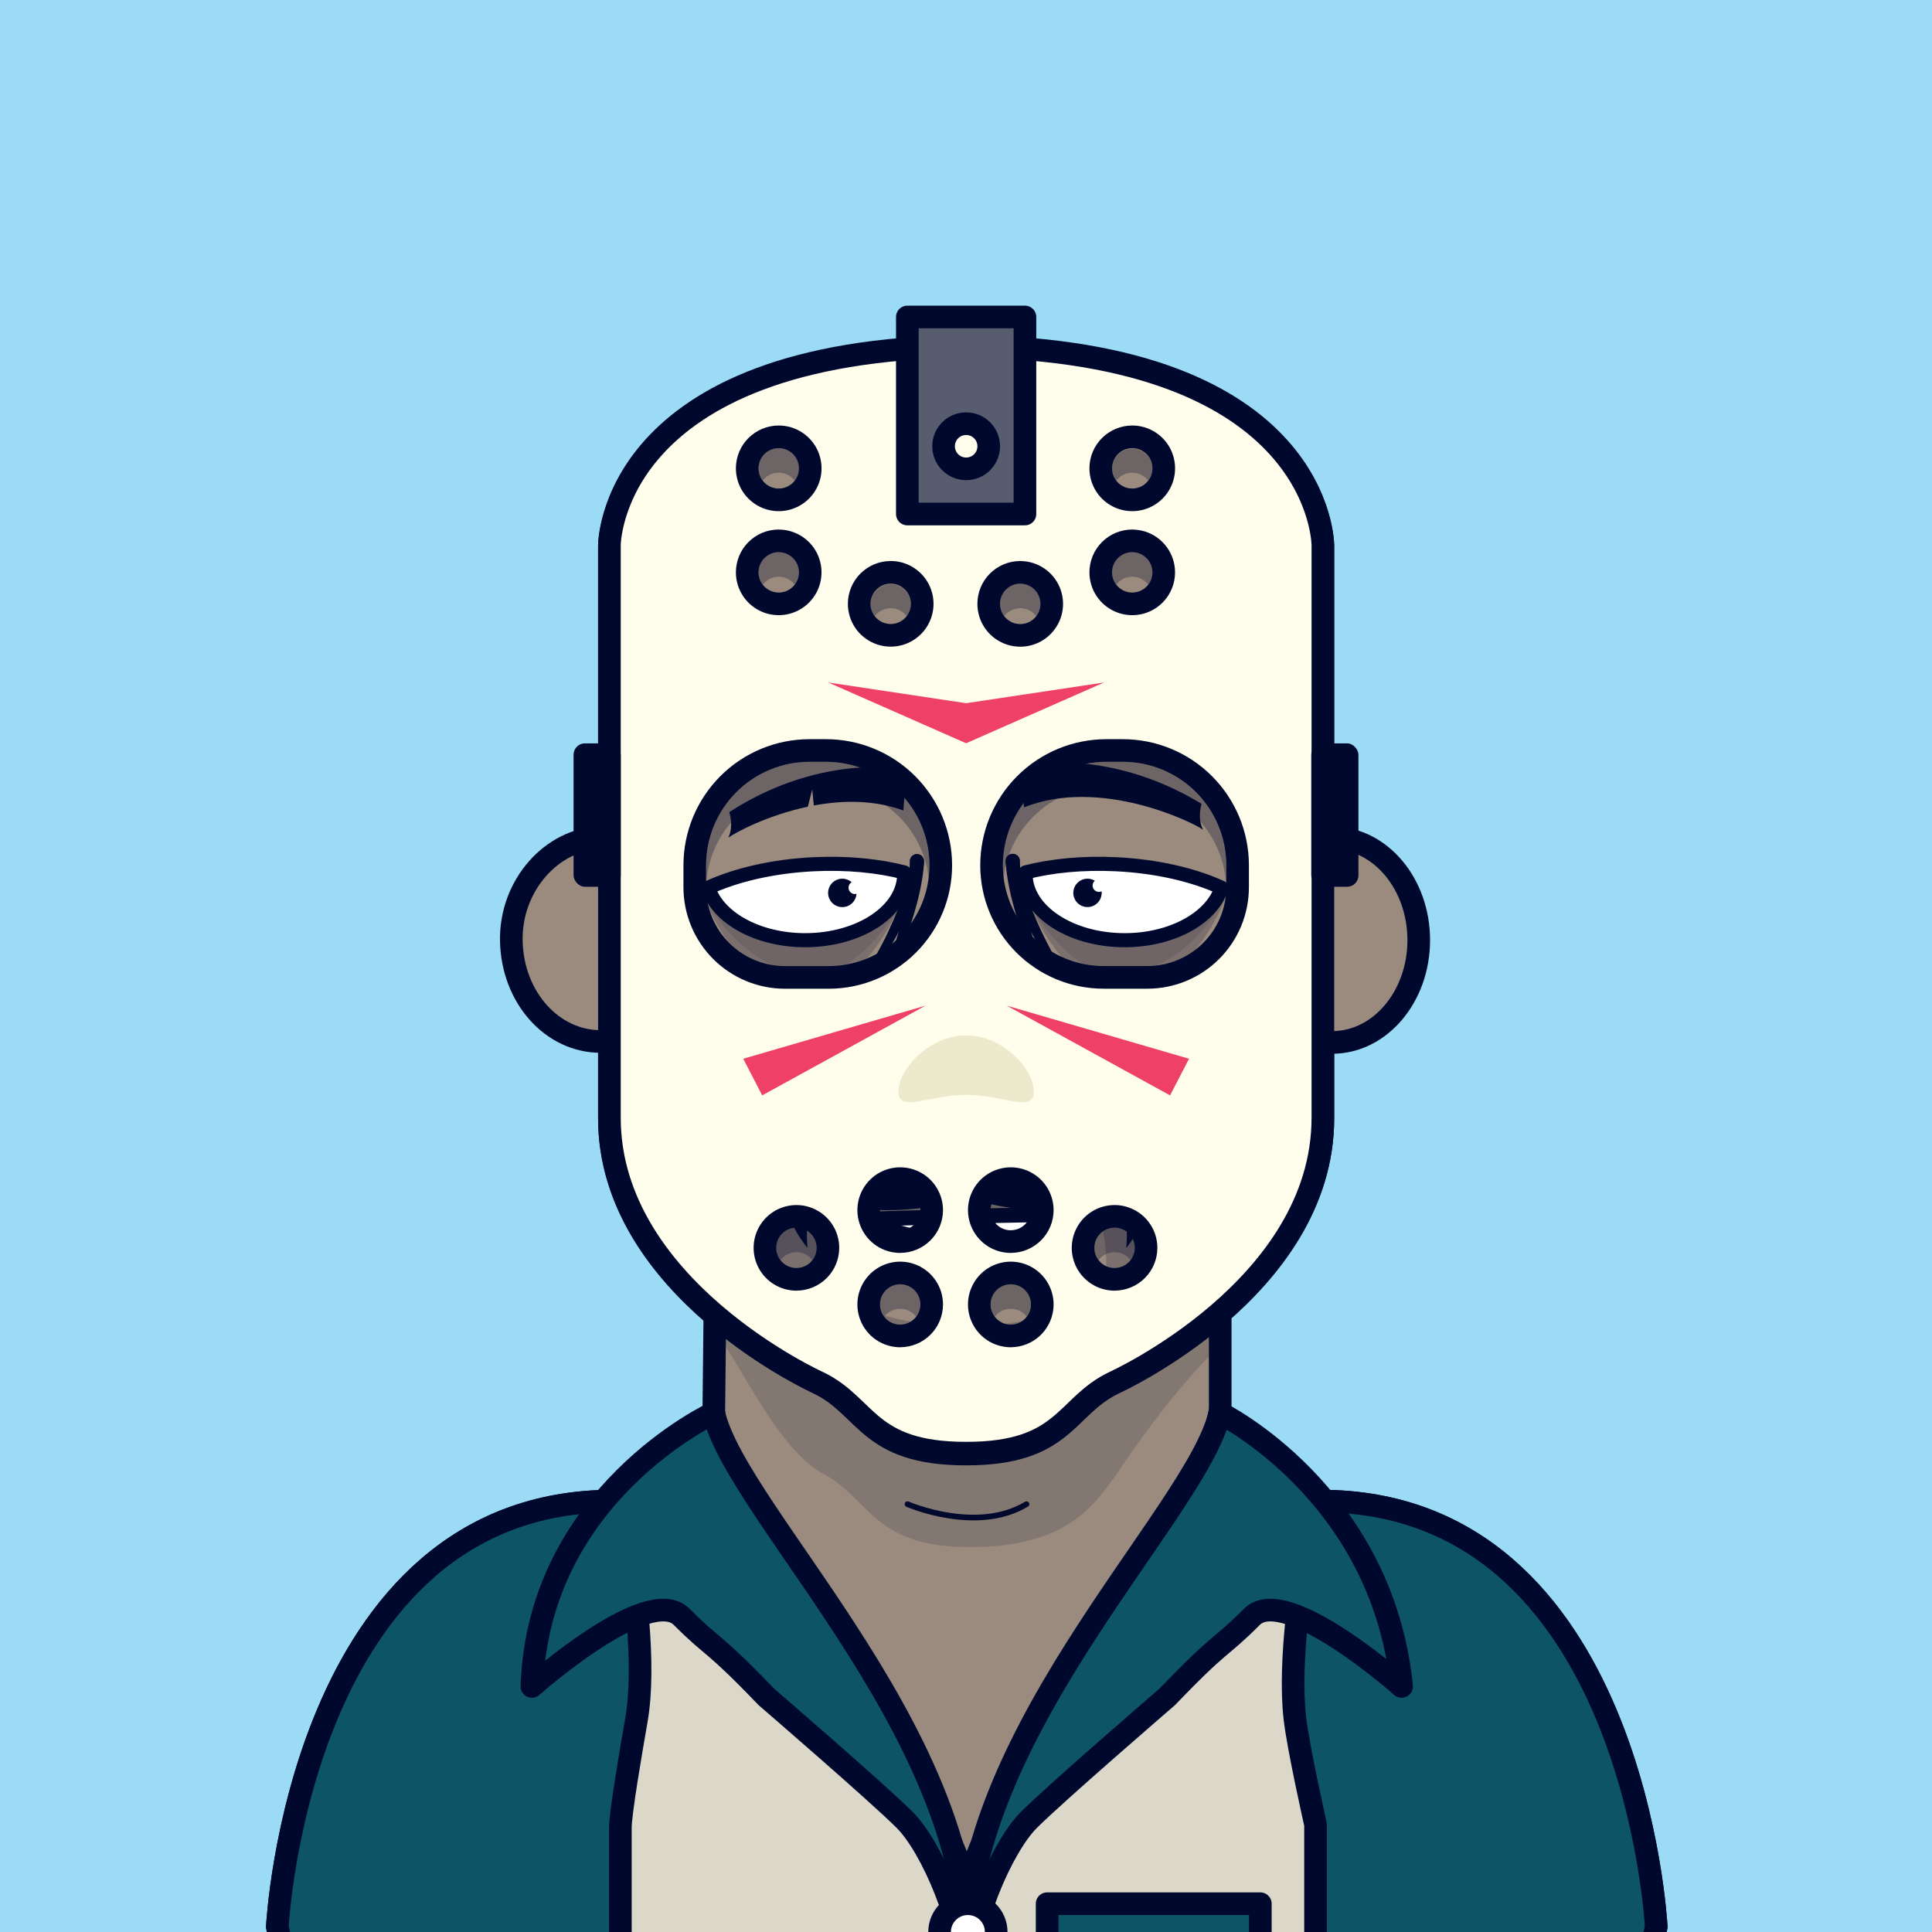 <?xml version="1.0" encoding="UTF-8" standalone="no"?>
<!DOCTYPE svg PUBLIC "-//W3C//DTD SVG 1.1//EN" "http://www.w3.org/Graphics/SVG/1.1/DTD/svg11.dtd">
<svg id="container" version="1.1" width="1024" height="1024" viewbox="0 0 1024 1024" xmlns="http://www.w3.org/2000/svg">
	<rect width="100%" height="100%" fill="#333333" stroke="none"/>
	<svg width="1024" height="1024" viewbox="0 0 1024 1024" xmlns="http://www.w3.org/2000/svg">
<rect cx="0" cy="0" width="1024" height="1024" stroke="none" fill="#9BDBF5" /></svg>	<svg width="1024" height="1024" viewBox="0 0 1024 1024" fill="none" xmlns="http://www.w3.org/2000/svg">
<g id="FLESH-BASE-SMALL-NOSE" clip-path="url(#clip0)">
<g id="Group 38">
<g id="FLESH">
<g id="FLESH copy 6">
<path id="Vector" d="M379.13 674.22H646.74V749.06L699.82 795.62C866.34 795.62 877.82 1021.2 877.82 1021.2C872.08 1052.37 849.11 1051.79 849.11 1051.79H175.71C175.71 1051.79 152.71 1052.37 147 1021.2C147 1021.2 158.48 795.62 325 795.62L378.32 748.86L379.13 674.22Z" fill="#9A8B7E" stroke="#00092D" stroke-width="12" stroke-miterlimit="10"/>
<path id="Vector_2" opacity="0.15" d="M376 701.63C390.91 718.69 410.17 765.63 435 780.4C461.38 793.61 461.6 820 514.15 820C566.7 820 580.39 796.91 592.49 780.37C592.49 780.37 620.7 736.91 648.64 711.37V680H379.64L376 701.63Z" fill="#00092D"/>
<path id="Vector_3" d="M512.08 184C322.62 186.05 323 289.53 323 289.53V592.88C323 683.11 433.74 733.15 433.74 733.15C459.85 745.66 459.56 770.68 512.08 770.68C564.6 770.68 564.3 745.68 590.41 733.15C590.41 733.15 701.15 683.15 701.15 592.88V289.53C701.15 289.53 701.54 186.05 512.08 184Z" fill="#9A8B7E" stroke="#00092D" stroke-width="12" stroke-linecap="round" stroke-linejoin="round"/>
</g>
<g id="ARMS">
<path id="Vector_4" d="M696.34 967.05L696.45 1051.31" stroke="#00092D" stroke-width="12" stroke-linecap="round" stroke-linejoin="round"/>
<path id="Vector_5" d="M328 968.689V1051.31" stroke="#00092D" stroke-width="12" stroke-linecap="round" stroke-linejoin="round"/>
</g>
<path id="Vector_6" d="M481 797.229C481 797.229 517.6 813.229 544.06 797.229" stroke="#00092D" stroke-width="3" stroke-linecap="round" stroke-linejoin="round"/>
</g>
<g id="NOSE2">
<path id="Vector_7" d="M546.45 575.07C533.79 575.07 528.86 586.84 512.72 586.84C496.58 586.84 491.66 575.07 479 575.07" stroke="#00092D" stroke-width="10" stroke-linecap="round" stroke-linejoin="round"/>
</g>
</g>
<g id="Group 5">
<g id="EARS-ROUND">
<g id="Vector_8">
<path d="M318.244 552C292.744 552 271.674 528.79 271.014 498.87C270.354 468.95 292.974 444.55 318.244 444" fill="#9A8B7E"/>
<path d="M318.244 552C292.744 552 271.674 528.79 271.014 498.87C270.354 468.95 292.974 444.55 318.244 444" stroke="#00092D" stroke-width="12" stroke-miterlimit="10"/>
</g>
<g id="Vector_9">
<path d="M706.104 552.51C731.374 552.51 751.914 528.33 751.964 498.4C752.014 468.47 731.575 444.16 706.305 444.11" fill="#9A8B7E"/>
<path d="M706.104 552.51C731.374 552.51 751.914 528.33 751.964 498.4C752.014 468.47 731.575 444.16 706.305 444.11" stroke="#00092D" stroke-width="12" stroke-miterlimit="10"/>
</g>
</g>
</g>
<g id="Group 65">
<g id="Group 64">
<circle id="Ellipse 7" opacity="0.2" cx="399.5" cy="1009.5" r="28.5" fill="#00092D"/>
<circle id="Ellipse 9" opacity="0.2" cx="399.5" cy="1009.5" r="6.5" fill="#00092D"/>
</g>
<g id="Group 63">
<circle id="Ellipse 8" opacity="0.2" cx="624.5" cy="1009.5" r="28.5" fill="#00092D"/>
<circle id="Ellipse 10" opacity="0.2" cx="624.5" cy="1009.5" r="6.5" fill="#00092D"/>
</g>
</g>
</g>
<defs>
<clipPath id="clip0">
<rect width="1024" height="1024" fill="white"/>
</clipPath>
</defs>
</svg>
	<svg width="1024" height="1024" viewBox="0 0 1024 1024" fill="none" xmlns="http://www.w3.org/2000/svg">
<g id="TATTOO-NGMI">
<path id="Vector" d="M598.57 576.9L597.86 577.9C597.51 578.49 597.15 579.07 596.79 579.65C596.56 580.41 596.34 581.18 596.11 581.94C595.97 582.4 595.84 582.86 595.7 583.32C594.64 582.7 593.6 582.08 592.56 581.44L590.61 580.37L589.32 579.81C587.626 574.283 586.106 568.743 584.76 563.19C584.667 562.576 584.38 562.008 583.94 561.57C583.602 561.278 583.198 561.073 582.762 560.973C582.327 560.874 581.873 560.884 581.442 561.002C581.011 561.119 580.616 561.341 580.291 561.648C579.966 561.955 579.722 562.337 579.58 562.76C579.563 563.435 579.644 564.109 579.82 564.76C580.7 568.653 581.663 572.54 582.71 576.42C582.848 576.976 583.105 577.494 583.465 577.94C583.824 578.386 584.276 578.748 584.79 579C585.264 579.193 585.762 579.321 586.27 579.38L585.54 580.11C585.08 580.62 584.62 581.11 584.15 581.63C583.972 581.945 583.834 582.281 583.74 582.63C583.58 583.13 583.46 583.58 583.37 583.98L583.22 584.79L582 583.67C581.7 583.38 581.29 583.03 580.78 582.61C580.46 582.346 580.126 582.099 579.78 581.87C578.79 581.358 577.764 580.921 576.71 580.56L574.71 579.89C574.71 579.63 574.71 579.36 574.71 579.1C574.71 578.84 574.92 578.47 575.03 578.16C575.14 577.85 575.31 577.57 575.44 577.28L575.75 576.93C574.596 572.203 573.566 567.47 572.66 562.73C572.579 562.289 572.39 561.875 572.109 561.526C571.828 561.176 571.464 560.903 571.05 560.73L569.8 560.25L570.43 559.7C570.9 559.21 571.37 558.7 571.83 558.21C572.45 557.21 573.05 556.15 573.65 555.11L574.55 555.45C575.293 555.814 575.969 556.301 576.55 556.89C577.164 557.501 577.695 558.191 578.13 558.94C578.32 559.29 578.51 559.65 578.71 560C579.683 559.998 580.631 559.69 581.42 559.12C581.78 558.55 582.13 557.97 582.48 557.39C582.942 556.607 583.279 555.757 583.48 554.87L583.6 554.14L584.94 554.39C585.782 554.594 586.585 554.932 587.32 555.39C588.226 555.979 588.969 556.788 589.48 557.74C589.79 558.29 590.1 558.84 590.42 559.39C591.873 564.943 593.486 570.48 595.26 576C595.46 576.64 596.05 577 597.02 577.06L598.57 576.9Z" fill="#8D7D6F"/>
<path id="Vector_2" d="M625.45 577.53L624.71 578.22C623.43 579.409 622.374 580.818 621.59 582.38C621.047 583.297 620.706 584.32 620.59 585.38C620.536 586.249 620.627 587.121 620.86 587.96L619.86 587.36C617.86 586.59 615.08 586.61 611.61 587.36C608.74 587.97 606.88 589.25 606.01 591.28C605.77 592.238 605.655 593.223 605.67 594.21C605.61 594.04 605.54 593.88 605.47 593.71L604.33 591.51L603.82 590.01L603.55 588.45C603.47 587.23 604.33 586.01 606.09 584.79C607.825 583.659 609.743 582.84 611.76 582.37C612.96 582.11 614.68 581.85 616.9 581.54L619.49 581.24L618.57 580.46L616.88 578.85L615.52 577L614.37 574.79L613.37 575.55L612.5 576.45C612.25 576.692 612.022 576.956 611.82 577.24C611.49 577.94 611.15 578.64 610.82 579.33C610.66 579.79 610.49 580.25 610.32 580.71L608.58 580.61C608.01 580.54 607.52 580.48 607.09 580.41C606.63 580.325 606.178 580.198 605.74 580.03C604.867 579.617 604.044 579.104 603.29 578.5L602.03 577.2C599.863 571.087 597.9 564.95 596.14 558.79L597.35 558.46C599.209 557.839 600.895 556.787 602.27 555.39C602.987 554.635 603.59 553.779 604.06 552.85C604.333 552.337 604.519 551.783 604.61 551.21L606.19 551.74C606.83 551.95 607.28 552.1 607.54 552.17L609.89 552.83L613.46 553.36L614.98 553.57C614.2 553.91 613.98 554.88 614.31 556.5C615.257 559.047 616.257 561.593 617.31 564.14C618.629 567.537 620.197 570.833 622 574C623.41 576.37 624.59 577.55 625.45 577.53ZM609.15 557.29L607.75 557.34H605.82C605.28 557.226 604.754 557.055 604.25 556.83C603.829 556.63 603.367 556.53 602.9 556.54L602.26 556.86C603.833 561.9 605.537 566.92 607.37 571.92C607.47 572.17 607.56 572.42 607.65 572.66C608.005 573.173 608.493 573.581 609.06 573.84L610.49 574.6C610.823 574.788 611.198 574.891 611.58 574.9C611.896 574.855 612.194 574.727 612.444 574.528C612.694 574.33 612.886 574.068 613 573.77L613.64 572.35C612.113 568.53 610.667 564.693 609.3 560.84C609.38 560.26 609.47 559.69 609.56 559.11C609.56 558.98 609.56 558.86 609.56 558.75C609.56 558.64 609.56 558.48 609.5 558.26L609.15 557.29Z" fill="#8D7D6F"/>
<path id="Vector_3" d="M658.06 558.74C657.94 559.11 657.81 559.48 657.68 559.85L657.17 561.85L657.05 564.06L656.96 565.4L653.87 564.64L651.87 564.18L650.56 563.96C647.62 559.02 644.837 554.02 642.21 548.96C641.933 548.296 641.42 547.758 640.77 547.45C640.236 547.24 639.643 547.24 639.11 547.45C638.793 547.541 638.501 547.702 638.254 547.92C638.006 548.137 637.81 548.407 637.68 548.71C637.515 549.261 637.515 549.849 637.68 550.4C639.793 554.667 642.01 558.897 644.33 563.09C644.516 563.412 644.809 563.659 645.157 563.788C645.506 563.918 645.889 563.922 646.24 563.8L647.46 563.44C647.37 563.65 647.27 563.85 647.17 564.06C646.92 564.84 646.66 565.63 646.4 566.41C646.29 567.6 646.18 568.79 646.06 569.98C645.06 569.64 643.99 569.3 642.96 568.98L641.03 568.38L639.58 568.15C636.88 563.09 634.337 557.983 631.95 552.83C631.701 552.168 631.226 551.616 630.61 551.27C630.063 551.06 629.457 551.06 628.91 551.27C628.417 551.397 627.981 551.683 627.67 552.085C627.358 552.487 627.189 552.981 627.19 553.49C627.301 554.131 627.499 554.753 627.78 555.34C629.38 558.94 631.047 562.523 632.78 566.09C632.991 566.607 633.316 567.069 633.732 567.442C634.148 567.814 634.643 568.087 635.18 568.24H636.69L636.28 568.73L635.15 570.73C635.072 571.009 635.015 571.293 634.98 571.58C634.929 571.965 634.899 572.352 634.89 572.74C634.89 573.15 634.89 573.56 634.89 573.98L633.56 573.17C632.75 572.77 631.94 572.37 631.14 571.96C630.726 571.849 630.305 571.766 629.88 571.71C629.25 571.61 628.62 571.5 627.99 571.37L626.2 571.15L626.08 570.37V569.37C626.086 569.059 626.165 568.755 626.31 568.48C626.36 568.36 626.41 568.23 626.45 568.1C624.45 563.753 622.563 559.377 620.79 554.97C620.625 554.58 620.376 554.232 620.062 553.948C619.747 553.665 619.375 553.454 618.97 553.33L617.69 553.22L618.16 552.55C618.605 552.012 618.945 551.394 619.16 550.73C619.56 549.58 619.96 548.43 620.35 547.27L621.21 547.49C621.913 547.659 622.587 547.932 623.21 548.3C623.986 548.794 624.683 549.4 625.28 550.1L625.96 551.03C626.857 550.838 627.647 550.313 628.17 549.56C628.43 548.91 628.68 548.27 628.93 547.62C629.18 546.97 629.17 546.18 629.28 545.46C629.217 545.052 629.217 544.638 629.28 544.23H629.93C630.945 544.212 631.957 544.351 632.93 544.64C633.835 544.999 634.624 545.601 635.21 546.38L636.27 547.48C637.125 547.194 637.863 546.636 638.37 545.89L638.94 543.99C639.061 543.568 639.144 543.136 639.19 542.7C639.22 542.234 639.22 541.766 639.19 541.3C639.19 541.08 639.19 540.85 639.14 540.63L640.31 540.49C641.098 540.414 641.893 540.475 642.66 540.67C643.617 541.088 644.484 541.689 645.21 542.44C645.64 542.92 646.06 543.39 646.49 543.85C649.157 548.823 652.003 553.737 655.03 558.59C655.237 558.88 655.53 559.096 655.868 559.21C656.205 559.323 656.57 559.326 656.91 559.22L658.06 558.74Z" fill="#8D7D6F"/>
<path id="Vector_4" d="M652.21 522C652.05 522.5 651.87 523 651.7 523.51C651.36 524.67 651.01 525.82 650.7 526.97C650.539 528.091 650.621 529.234 650.94 530.32L651.36 532.32C651.17 531.99 650.99 531.65 650.8 531.32C650.572 530.913 650.222 530.588 649.8 530.39L648.46 529.7C648.011 529.393 647.633 528.994 647.35 528.53C647.18 528.224 647.087 527.88 647.08 527.53C647.105 527.102 647.196 526.68 647.35 526.28C648.028 525.053 649.009 524.02 650.2 523.28L652.21 522ZM671.38 552.84L671.11 553.74C671.01 554.29 670.92 554.84 670.82 555.4C670.71 556.47 670.61 557.55 670.49 558.63L669.37 558.27C668.45 558.05 667.55 557.82 666.64 557.58C666.1 557.473 665.64 557.393 665.26 557.34C664.687 557.257 664.109 557.214 663.53 557.21L661.95 557.28C662.23 557.09 662.38 556.97 662.4 556.91C662.594 556.56 662.696 556.166 662.696 555.765C662.696 555.364 662.594 554.97 662.4 554.62C659.64 550.467 656.997 546.27 654.47 542.03L653.93 541.64L652.84 541.1L651.5 541L650.71 540.95L651.13 540.1C651.32 539.47 651.52 538.85 651.71 538.22C651.86 537.04 652 535.86 652.14 534.68L653.31 534.95L655.74 535.36L658.18 535.59H659.33C659.19 536.31 659.06 537.02 658.92 537.73C661.98 542.65 665.207 547.5 668.6 552.28C668.816 552.51 669.078 552.69 669.37 552.809C669.661 552.929 669.975 552.983 670.29 552.97L671.38 552.84Z" fill="#8D7D6F"/>
</g>
</svg>
	<svg width="1024" height="1024" viewBox="0 0 1024 1024" fill="none" xmlns="http://www.w3.org/2000/svg">
<g id="MOUTH-GRIN">
<g id="TEETH">
<g id="Layer 59">
<path id="Vector" d="M462.179 647.92L570.439 643.81L555.229 673.43L462.179 647.92Z" fill="white"/>
</g>
<path id="Vector_2" d="M522.309 655.57C532.639 654.57 542.969 655.35 553.309 654.9C553.939 654.9 552.639 652.9 551.859 652.96C541.509 653.41 531.189 652.67 520.859 653.63C520.199 653.69 521.539 655.63 522.309 655.57Z" fill="#B3B1B1"/>
<path id="Vector_3" d="M577.829 640.34C571.539 639.77 565.149 639.9 558.829 639.92C548.829 639.92 538.829 640.12 528.829 640.33C517.389 640.57 505.952 640.857 494.519 641.19C484.206 641.477 473.892 641.783 463.579 642.11C456.799 642.32 450.009 642.54 443.229 642.71H441.839C441.099 642.71 440.959 643.71 441.009 644.19C441.218 645.234 441.682 646.209 442.359 647.03C443.589 648.62 445.479 650.54 447.649 650.49C453.789 650.35 459.929 650.14 466.059 649.95C476.059 649.637 486.059 649.337 496.059 649.05C507.392 648.73 518.726 648.437 530.059 648.17C540.379 647.94 550.699 647.74 561.059 647.68C565.059 647.68 569.059 647.68 573.059 647.68H575.489H576.579H577.179C577.849 647.68 576.769 647.68 577.179 647.68C578.399 647.68 579.609 647.76 580.819 647.84C581.279 647.84 581.739 647.9 582.199 647.95C584.319 648.14 583.789 645.95 583.059 644.67C582.059 643 579.939 640.41 577.799 640.21L577.829 640.34Z" fill="#00092D"/>
<path id="Vector_4" d="M484.879 672.61C489.781 673.029 494.608 674.081 499.239 675.74C504.854 677.899 510.616 679.657 516.479 681C517.309 681.19 517.009 680.16 516.799 679.77C516.593 679.374 516.31 679.022 515.966 678.735C515.623 678.449 515.226 678.233 514.799 678.1C509.048 676.78 503.398 675.056 497.889 672.94C493.162 671.248 488.24 670.163 483.239 669.71C481.779 669.54 483.839 672.49 484.879 672.61Z" fill="#00092D"/>
<path id="Vector_5" d="M446.389 650.08C448.207 650.923 450.126 651.528 452.099 651.88C455.939 652.887 459.782 653.887 463.629 654.88C475.316 657.873 487.016 660.83 498.729 663.75C510.589 666.723 522.449 669.677 534.309 672.61C538.499 673.61 542.679 674.68 546.869 675.69C549.179 676.25 551.529 676.96 553.869 677.3C555.111 677.404 556.358 677.174 557.482 676.634C558.605 676.094 559.564 675.264 560.259 674.23C561.977 671.811 563.482 669.248 564.759 666.57C567.559 661.02 570.099 655.31 572.429 649.57C572.669 648.97 572.919 648.37 573.129 647.76C573.366 647.246 573.489 646.686 573.489 646.12C573.489 645.554 573.366 644.994 573.129 644.48C572.571 643.44 571.627 642.66 570.499 642.31C568.379 641.7 564.799 642.31 563.939 644.77C562.173 649.501 560.171 654.14 557.939 658.67C556.579 661.59 555.179 664.5 553.599 667.31C553.309 667.82 553.009 668.31 552.699 668.84L552.279 669.5C551.859 670.17 553.029 668.5 552.369 669.37C552.149 669.66 551.899 669.92 551.669 670.21C551.199 670.81 552.669 669.37 552.179 669.76C553.174 669.16 554.33 668.881 555.489 668.96C554.719 668.96 557.109 669.32 556.289 669.13L555.289 668.91C554.189 668.66 553.099 668.39 552.009 668.13L540.609 665.34C529.156 662.52 517.709 659.673 506.269 656.8C494.476 653.847 482.686 650.873 470.899 647.88C464.499 646.25 458.099 644.63 451.739 642.88C451.139 642.72 450.949 642.4 452.429 643.25C450.289 642.02 447.069 642.25 445.429 644.25C445.048 644.671 444.764 645.171 444.599 645.714C444.433 646.258 444.39 646.831 444.472 647.393C444.554 647.955 444.76 648.492 445.074 648.965C445.388 649.438 445.803 649.836 446.289 650.13L446.389 650.08Z" fill="#00092D"/>
</g>
</g>
</svg>
	<svg width="1024" height="1024" viewBox="0 0 1024 1024" fill="none" xmlns="http://www.w3.org/2000/svg">
<g id="BEARD-STUBBLE-GOATEE">
<path id="Vector" opacity="0.2" d="M432.02 733.46C458.37 746.01 458.65 771.01 511.17 771.01C563.69 771.01 563.4 746.01 589.51 733.49C589.51 733.49 700.25 683.49 700.25 593.22V547.89C694.79 547.3 671.46 546.25 671.46 570.76C671.46 598.51 664.18 663.61 617.33 681.76C617.33 681.76 608.68 638.55 605.95 633.09C603.22 627.63 594.58 604.43 555.95 603.52C517.32 602.61 511.54 603.06 511.54 603.06C511.54 603.06 505.8 602.61 467.13 603.52C428.46 604.43 419.82 627.63 417.13 633.09C414.44 638.55 405.75 681.76 405.75 681.76C358.9 663.57 351.62 598.47 351.62 570.76C351.62 546.51 328.77 547.29 323 547.87V591.58C323 591.58 334.37 678.5 432.02 733.46ZM466.37 627.01H556.67C579.08 627.01 586.38 645.85 586.38 671.47C586.38 687.64 556.15 702.79 511.52 702.79C466.89 702.79 436.66 687.64 436.66 671.47C436.64 645.89 443.94 627.01 466.37 627.01Z" fill="#00092D"/>
<path id="Vector_2" d="M572.56 590C530.46 590 512.46 606.55 512.46 606.55C512.46 606.55 494.46 590 452.35 590C410.24 590 403.89 631.48 427.97 661.43C425.09 627.48 442.35 641.43 470.18 641.43C498.01 641.43 512.46 634.01 512.46 634.01C512.46 634.01 526.91 641.43 554.74 641.43C582.57 641.43 599.82 627.51 596.95 661.43C621.03 631.48 614.66 590 572.56 590Z" fill="#00092D"/>
<g id="BEARD-SIK-SMALL">
<path id="Vector_3" d="M521.831 736.07C520.621 741.25 502.501 740.54 500.951 737.07C499.401 733.6 497.471 698.56 500.951 694.83C504.431 691.1 517.781 690.56 522.831 693.19C527.881 695.82 523.041 730.89 521.831 736.07Z" fill="#00092D"/>
</g>
</g>
</svg>
	<svg width="1024" height="1024" viewBox="0 0 1024 1024" fill="none" xmlns="http://www.w3.org/2000/svg">
<g id="EYES-TRAUMA-NEUTRAL">
<g id="Group 26">
<path id="Vector" opacity="0.2" d="M371.546 470.795C373.937 479.302 392.157 525.892 432.191 525.892C451.008 525.892 477.296 489.472 482.218 463.464L457.741 458.673L421.321 457.823L377.953 469.357L371.546 470.795Z" fill="#00092D"/>
<path id="Vector_2" opacity="0.1" d="M374.124 476.93C383.583 493.562 402.541 516.554 433.246 516.554C451.288 516.554 475.606 488.538 484.925 464.052" fill="#00092D"/>
<path id="Vector_3" d="M489.744 456.386C489.744 457.32 489.679 458.086 489.623 458.907C489.567 459.729 489.473 460.476 489.399 461.27C489.221 462.82 489.025 464.361 488.764 465.883C488.287 468.946 487.652 471.953 486.971 474.942C485.55 480.868 483.83 486.718 481.816 492.47L480.275 496.756C479.743 498.176 479.173 499.558 478.622 500.987C477.548 503.788 476.287 506.59 475.101 509.391C473.915 512.193 472.543 514.864 471.282 517.6L467.173 525.65C467.03 525.925 466.787 526.134 466.494 526.234C466.201 526.335 465.88 526.318 465.599 526.188C465.318 526.059 465.097 525.825 464.983 525.537C464.87 525.249 464.871 524.928 464.988 524.641V524.595L468.48 516.358C469.545 513.557 470.675 510.82 471.674 508.009C472.673 505.198 473.691 502.406 474.55 499.604C474.989 498.194 475.484 496.803 475.876 495.365L477.072 491.078C478.632 485.392 479.898 479.629 480.863 473.812C481.312 470.907 481.722 468.012 481.956 465.117C482.105 463.67 482.18 462.232 482.255 460.803C482.255 460.093 482.255 459.365 482.255 458.674C482.255 457.983 482.255 457.226 482.255 456.703C482.223 456.213 482.288 455.721 482.446 455.255C482.604 454.79 482.853 454.36 483.177 453.991C483.501 453.622 483.895 453.319 484.336 453.102C484.777 452.885 485.257 452.757 485.747 452.725C486.238 452.693 486.73 452.758 487.195 452.917C487.661 453.075 488.09 453.323 488.46 453.648C488.829 453.972 489.131 454.366 489.348 454.807C489.565 455.248 489.694 455.727 489.726 456.218C489.744 456.227 489.753 456.32 489.744 456.386Z" fill="#00092D"/>
<path id="Vector_4" d="M489.755 456.479C489.755 457.721 489.578 458.468 489.466 459.421C489.354 460.373 489.186 461.176 488.99 462.016C488.644 463.725 488.186 465.379 487.747 467.022C486.814 470.281 485.702 473.475 484.451 476.585C481.989 482.759 479.148 488.775 475.944 494.599C474.431 497.54 472.694 500.352 471.06 503.209C469.425 506.067 467.595 508.812 465.849 511.614C464.102 514.415 462.216 517.096 460.367 519.804L454.652 527.816C454.452 528.116 454.142 528.324 453.789 528.395C453.436 528.466 453.07 528.394 452.77 528.194C452.47 527.995 452.262 527.685 452.191 527.332C452.12 526.979 452.192 526.612 452.392 526.313L457.556 518.039C459.227 515.237 460.843 512.436 462.487 509.634C464.13 506.832 465.606 503.947 467.156 501.08C468.706 498.213 470.116 495.327 471.414 492.376C474.157 486.572 476.542 480.606 478.558 474.512C479.567 471.486 480.426 468.432 481.099 465.388C481.416 463.856 481.733 462.334 481.939 460.821C482.07 460.065 482.116 459.327 482.21 458.589L482.284 457.515C482.284 457.329 482.284 457.179 482.284 457.011V456.544C482.267 456.054 482.346 455.565 482.517 455.105C482.688 454.645 482.948 454.223 483.283 453.863C483.617 453.504 484.019 453.214 484.465 453.009C484.912 452.805 485.394 452.691 485.885 452.673C486.375 452.656 486.864 452.735 487.324 452.906C487.784 453.077 488.206 453.338 488.566 453.672C488.925 454.006 489.215 454.408 489.419 454.854C489.623 455.301 489.737 455.783 489.755 456.273V456.479Z" fill="#00092D"/>
<path id="Vector_5" d="M426.756 498.325C455.706 498.325 479.23 482.655 479.23 463.315C479.23 462.997 479.23 462.689 479.23 462.381C465.4 458.842 448.861 457.198 431.183 458.067C409.639 459.122 390.159 463.735 375.422 470.487C380.344 486.381 401.458 498.325 426.756 498.325Z" fill="white" stroke="#00092D" stroke-width="7.471" stroke-linecap="round" stroke-linejoin="round"/>
<path id="Vector_6" d="M446.442 465.724C448.267 465.72 450.031 466.384 451.401 467.592C450.762 467.968 450.266 468.544 449.987 469.231C449.709 469.917 449.665 470.677 449.862 471.391C450.058 472.105 450.485 472.735 451.075 473.183C451.666 473.63 452.387 473.871 453.128 473.867C453.409 473.864 453.689 473.823 453.959 473.746C453.864 475.215 453.342 476.624 452.455 477.799C451.569 478.974 450.357 479.863 448.971 480.358C447.584 480.853 446.084 480.93 444.654 480.582C443.224 480.233 441.927 479.473 440.924 478.396C439.921 477.319 439.255 475.972 439.009 474.52C438.763 473.069 438.947 471.578 439.539 470.23C440.13 468.882 441.104 467.737 442.339 466.937C443.574 466.136 445.017 465.714 446.488 465.724H446.442Z" fill="#00092D"/>
<path id="Vector_7" opacity="0.2" d="M651.275 470.795C648.893 479.302 630.664 525.892 590.639 525.892C571.822 525.892 545.534 489.472 540.604 463.464L565.08 458.673L601.5 457.823L644.868 469.357L651.275 470.795Z" fill="#00092D"/>
<path id="Vector_8" opacity="0.1" d="M648.706 476.93C639.237 493.562 620.289 516.554 589.574 516.554C571.542 516.554 547.224 488.538 537.904 464.052" fill="#00092D"/>
<path id="Vector_9" d="M540.519 456.656C540.519 457.179 540.473 457.945 540.519 458.627C540.566 459.308 540.519 460.046 540.566 460.756C540.641 462.185 540.715 463.623 540.856 465.07C541.098 467.965 541.5 470.86 541.948 473.764C542.918 479.581 544.184 485.344 545.74 491.032L546.944 495.318C547.364 496.737 547.878 498.119 548.27 499.558C549.12 502.406 550.138 505.161 551.137 507.962C552.137 510.764 553.276 513.519 554.331 516.311L557.824 524.548C557.931 524.832 557.927 525.145 557.812 525.427C557.698 525.708 557.482 525.935 557.207 526.064C556.932 526.193 556.619 526.212 556.33 526.12C556.041 526.028 555.797 525.83 555.648 525.566L551.539 517.516C550.269 514.779 548.924 512.071 547.719 509.307C546.515 506.543 545.273 503.769 544.199 500.902C543.648 499.492 543.069 498.101 542.536 496.672L541.005 492.385C538.987 486.635 537.266 480.784 535.85 474.857C535.168 471.869 534.524 468.862 534.057 465.799C533.796 464.277 533.599 462.736 533.412 461.186C533.338 460.392 533.244 459.626 533.198 458.823C533.151 458.02 533.076 457.273 533.067 456.302C533.057 455.311 533.441 454.357 534.135 453.649C534.828 452.942 535.774 452.539 536.765 452.529C537.756 452.519 538.71 452.903 539.417 453.596C540.125 454.29 540.528 455.236 540.538 456.227C540.543 456.317 540.543 456.407 540.538 456.498L540.519 456.656Z" fill="#00092D"/>
<path id="Vector_10" d="M540.519 456.591V456.955C540.519 457.123 540.519 457.273 540.519 457.459L540.584 458.533C540.687 459.271 540.724 460.009 540.864 460.765C541.07 462.278 541.387 463.8 541.695 465.332C542.414 468.376 543.236 471.43 544.245 474.456C546.253 480.553 548.639 486.52 551.389 492.32C552.687 495.271 554.19 498.119 555.647 501.024C557.104 503.928 558.72 506.73 560.27 509.578C561.82 512.426 563.529 515.181 565.191 517.983L570.365 526.256C570.564 526.556 570.636 526.923 570.565 527.276C570.494 527.629 570.286 527.939 569.987 528.138C569.687 528.338 569.32 528.41 568.967 528.339C568.615 528.268 568.304 528.06 568.105 527.76L562.399 519.748C560.531 517.04 558.748 514.294 556.908 511.558C555.068 508.822 553.406 505.955 551.697 503.153C549.988 500.352 548.326 497.484 546.813 494.543C543.615 488.717 540.777 482.701 538.315 476.529C537.063 473.419 535.99 470.225 535.018 466.966C534.57 465.323 534.085 463.67 533.776 461.961C533.58 461.12 533.459 460.224 533.3 459.364C533.148 458.39 533.051 457.408 533.011 456.423C532.978 455.432 533.341 454.469 534.019 453.746C534.696 453.023 535.634 452.598 536.625 452.566C537.615 452.534 538.578 452.897 539.302 453.574C540.025 454.252 540.449 455.189 540.481 456.18C540.491 456.261 540.491 456.342 540.481 456.423L540.519 456.591Z" fill="#00092D"/>
<path id="Vector_11" d="M596.074 498.325C567.124 498.325 543.591 482.655 543.591 463.315C543.591 462.997 543.591 462.689 543.591 462.381C557.421 458.842 573.969 457.198 591.638 458.067C613.182 459.122 632.672 463.735 647.398 470.487C642.477 486.381 621.372 498.325 596.074 498.325Z" fill="white" stroke="#00092D" stroke-width="7.471" stroke-linecap="round" stroke-linejoin="round"/>
<path id="Vector_12" d="M582.565 477.555C583.609 476.059 584.075 474.234 583.875 472.421C583.202 472.728 582.446 472.805 581.725 472.64C581.003 472.475 580.356 472.077 579.883 471.508C579.41 470.939 579.137 470.23 579.107 469.491C579.077 468.751 579.291 468.022 579.716 467.416C579.879 467.187 580.073 466.982 580.292 466.805C579.035 466.044 577.583 465.668 576.115 465.722C574.647 465.777 573.227 466.26 572.03 467.112C570.833 467.964 569.911 469.148 569.379 470.518C568.846 471.887 568.727 473.382 569.034 474.819C569.342 476.256 570.063 477.571 571.109 478.603C572.155 479.635 573.48 480.338 574.921 480.625C576.362 480.913 577.856 480.773 579.218 480.221C580.58 479.67 581.751 478.733 582.586 477.524L582.565 477.555Z" fill="#00092D"/>
<path id="Vector_13" d="M637.666 439.781C631.693 435.542 583.147 411.878 542.741 427.903C542.741 427.903 541.705 410.383 537.156 406.424C537.156 406.424 583.84 393.835 636.848 426.035C636.856 426.054 634.387 433.59 637.666 439.781Z" fill="#00092D"/>
<path id="Vector_14" d="M386.519 430.444C386.519 430.444 389.086 437.802 386 443.994C389.342 441.482 406.532 432.143 428.173 427.558L430.499 418.453L431.352 426.932C446.316 424.131 463.142 423.832 478.812 429.575C478.812 429.575 479.479 412.298 483.86 408.302C483.86 408.302 437.857 397.245 386.519 430.444Z" fill="#00092D"/>
</g>
</g>
</svg>
	<svg id="empty-layer"></svg>	<svg width="1024" height="1024" viewBox="0 0 1024 1024" fill="none" xmlns="http://www.w3.org/2000/svg">
<g id="CLOTHES-BOWLING" clip-path="url(#clip0)">
<g id="PLAIN">
<g id="SHIRT copy 2">
<path id="Vector" d="M147 1021.19C147 1021.19 158.48 795.61 325 795.61L378.32 748.85C378.32 748.85 379.24 759.51 382.52 768.02C387.83 781.8 393.05 851.38 418.91 878.45C444.77 905.52 511.98 957.17 511.98 1009.69V1050.69L175.72 1051.75C175.72 1051.75 152.74 1052.36 147 1021.19Z" fill="#0D5566" stroke="#00092D" stroke-width="12" stroke-linecap="round" stroke-linejoin="round"/>
<path id="Vector_2" d="M877.82 1021.19C877.82 1021.19 866.36 795.61 699.82 795.61L646.52 748.85C646.52 748.85 643.98 760.33 640.93 769.97C636.49 784.05 631.78 851.38 605.93 878.45C580.08 905.52 512.82 957.17 512.82 1009.69V1050.69L849.08 1051.75C849.08 1051.75 872.1 1052.36 877.82 1021.19Z" fill="#0D5566" stroke="#00092D" stroke-width="12" stroke-linecap="round" stroke-linejoin="round"/>
<path id="Vector 1" d="M339.5 884V863V853.5H352.5L401 895L467 953L495.5 988.5L513.5 1006.5L531.5 982L559.5 953L608.5 908.5L658.5 858.5L672.5 853.5L688 858.5V917L698 962V1011.5V1035L336 1041L330.5 1021V959L339.5 884Z" fill="#DBD8CA" stroke="black"/>
<path id="Vector_3" d="M378.31 748.859C378.31 748.859 285.31 791.859 281.93 893.859C281.93 893.859 343.45 839.109 361.29 856.949C379.13 874.789 376.67 868.639 406.2 899.399C406.2 899.399 465.12 950.209 479.52 964.609C493.92 979.009 511.97 1021.21 511.97 1050.74C525.12 927.069 390.02 802.889 378.31 748.859Z" fill="#0D5566" stroke="#00092D" stroke-width="12" stroke-linecap="round" stroke-linejoin="round"/>
<path id="Vector_4" d="M646.52 748.859C646.52 748.859 732.52 791.219 742.9 893.859C742.9 893.859 681.38 839.109 663.54 856.949C645.7 874.789 648.16 868.639 618.63 899.399C618.63 899.399 559.71 950.209 545.31 964.609C530.91 979.009 512.82 1021.19 512.82 1050.72C499.72 927.069 634.82 802.889 646.52 748.859Z" fill="#0D5566" stroke="#00092D" stroke-width="12" stroke-linecap="round" stroke-linejoin="round"/>
<path id="BODY" d="M338.09 859.199C339.61 877.509 339.94 896.599 337.3 911.689C334.38 928.429 328.81 960.909 328.81 968.689V1051.3H697.26V967.059C697.26 967.059 688.18 926.899 686.33 910.869C684.54 895.399 685.49 876.019 687.43 857.609" stroke="#00092D" stroke-width="12" stroke-linecap="round" stroke-linejoin="round"/>
</g>
</g>
<path id="Vector_5" d="M668 1009H555V1035H668V1009Z" fill="#0D5566" stroke="#00092D" stroke-width="12" stroke-linecap="round" stroke-linejoin="round"/>
<circle id="Ellipse 6" cx="513" cy="1024" r="15" fill="white" stroke="#00092D" stroke-width="12"/>
</g>
<defs>
<clipPath id="clip0">
<rect width="1024" height="1024" fill="white"/>
</clipPath>
</defs>
</svg>
	<svg id="empty-layer"></svg>	<svg width="1024" height="1024" viewBox="0 0 1024 1024" fill="none" xmlns="http://www.w3.org/2000/svg">
<g id="HAIR-HOCKEY-MASK">
<g id="Group 94">
<path id="Vector" d="M512.08 183.529C322.62 185.529 323 289.059 323 289.059V592.409C323 682.639 433.74 732.679 433.74 732.679C459.85 745.189 459.56 770.209 512.08 770.209C564.6 770.209 564.3 745.209 590.41 732.679C590.41 732.679 701.15 682.679 701.15 592.409V289.069C701.15 289.069 701.54 185.589 512.08 183.529ZM472.08 303.339C475.384 303.337 478.614 304.315 481.362 306.15C484.11 307.984 486.252 310.592 487.517 313.644C488.782 316.696 489.114 320.055 488.47 323.295C487.826 326.535 486.235 329.512 483.899 331.848C481.563 334.184 478.586 335.775 475.346 336.419C472.105 337.063 468.747 336.732 465.695 335.466C462.643 334.201 460.035 332.059 458.2 329.311C456.366 326.563 455.388 323.333 455.39 320.029C455.393 317.836 455.827 315.665 456.669 313.64C457.511 311.615 458.743 309.775 460.295 308.227C461.848 306.678 463.691 305.45 465.718 304.613C467.745 303.776 469.917 303.347 472.11 303.349L472.08 303.339ZM412.73 231.529C416.034 231.527 419.264 232.505 422.012 234.34C424.76 236.174 426.902 238.782 428.167 241.834C429.432 244.886 429.764 248.244 429.12 251.485C428.476 254.725 426.885 257.702 424.549 260.038C422.213 262.374 419.236 263.965 415.996 264.609C412.755 265.253 409.397 264.921 406.345 263.656C403.293 262.391 400.685 260.249 398.85 257.501C397.016 254.753 396.038 251.523 396.04 248.219C396.043 243.794 397.802 239.55 400.931 236.421C404.061 233.291 408.304 231.532 412.73 231.529ZM412.73 286.679C416.031 286.679 419.258 287.658 422.003 289.492C424.747 291.326 426.886 293.933 428.15 296.982C429.413 300.032 429.743 303.388 429.099 306.625C428.455 309.863 426.866 312.837 424.532 315.171C422.197 317.505 419.224 319.095 415.986 319.739C412.749 320.383 409.393 320.052 406.343 318.789C403.293 317.526 400.687 315.387 398.853 312.642C397.019 309.897 396.04 306.67 396.04 303.369C396.039 301.176 396.469 299.004 397.307 296.978C398.145 294.951 399.374 293.109 400.924 291.558C402.474 290.006 404.314 288.775 406.34 287.934C408.366 287.094 410.537 286.66 412.73 286.659V286.679ZM422.11 678.079C418.809 678.077 415.584 677.097 412.84 675.262C410.097 673.427 407.959 670.819 406.698 667.77C405.436 664.72 405.107 661.364 405.752 658.127C406.397 654.89 407.987 651.917 410.322 649.584C412.657 647.251 415.63 645.662 418.868 645.019C422.105 644.376 425.46 644.707 428.509 645.971C431.558 647.234 434.164 649.373 435.998 652.118C437.831 654.862 438.81 658.089 438.81 661.389C438.805 665.814 437.043 670.056 433.911 673.182C430.779 676.308 426.535 678.062 422.11 678.059V678.079ZM477.11 708.079C473.809 708.077 470.584 707.097 467.84 705.262C465.097 703.427 462.959 700.819 461.698 697.77C460.436 694.72 460.107 691.364 460.752 688.127C461.397 684.89 462.987 681.917 465.322 679.584C467.656 677.251 470.63 675.662 473.868 675.019C477.105 674.376 480.46 674.707 483.509 675.971C486.558 677.234 489.164 679.373 490.998 682.118C492.831 684.862 493.81 688.089 493.81 691.389C493.805 695.814 492.043 700.056 488.911 703.182C485.779 706.308 481.535 708.062 477.11 708.059V708.079ZM477.11 658.079C473.809 658.077 470.584 657.097 467.84 655.262C465.097 653.427 462.959 650.819 461.698 647.77C460.436 644.72 460.107 641.364 460.752 638.127C461.397 634.89 462.987 631.917 465.322 629.584C467.656 627.251 470.63 625.662 473.868 625.019C477.105 624.376 480.46 624.707 483.509 625.971C486.558 627.234 489.164 629.373 490.998 632.118C492.831 634.862 493.81 638.089 493.81 641.389C493.805 645.814 492.043 650.056 488.911 653.182C485.779 656.308 481.535 658.062 477.11 658.059V658.079ZM498.63 458.649C498.631 466.45 497.096 474.175 494.111 481.382C491.126 488.59 486.751 495.138 481.235 500.654C475.719 506.17 469.17 510.546 461.963 513.53C454.756 516.515 447.031 518.051 439.23 518.049H416.05C409.771 518.049 403.554 516.813 397.754 514.41C391.953 512.007 386.683 508.485 382.243 504.046C377.804 499.606 374.282 494.336 371.879 488.535C369.477 482.735 368.24 476.518 368.24 470.239V458.629C368.24 442.491 374.651 427.014 386.063 415.602C397.474 404.19 412.952 397.779 429.09 397.779H437.78C453.918 397.779 469.396 404.19 480.807 415.602C492.219 427.014 498.63 442.491 498.63 458.629V458.649ZM600.11 231.529C603.414 231.527 606.644 232.505 609.392 234.34C612.14 236.174 614.282 238.782 615.547 241.834C616.812 244.886 617.144 248.244 616.5 251.485C615.856 254.725 614.265 257.702 611.929 260.038C609.593 262.374 606.616 263.965 603.376 264.609C600.135 265.253 596.776 264.921 593.725 263.656C590.673 262.391 588.065 260.249 586.23 257.501C584.396 254.753 583.418 251.523 583.42 248.219C583.423 243.794 585.182 239.55 588.311 236.421C591.441 233.291 595.684 231.532 600.11 231.529ZM600.11 286.679C603.411 286.679 606.638 287.658 609.383 289.492C612.127 291.326 614.266 293.933 615.53 296.982C616.793 300.032 617.123 303.388 616.479 306.625C615.835 309.863 614.246 312.837 611.912 315.171C609.577 317.505 606.604 319.095 603.366 319.739C600.129 320.383 596.773 320.052 593.723 318.789C590.673 317.526 588.067 315.387 586.233 312.642C584.399 309.897 583.42 306.67 583.42 303.369C583.419 301.176 583.849 299.004 584.687 296.978C585.525 294.951 586.754 293.109 588.304 291.558C589.854 290.006 591.694 288.775 593.72 287.934C595.746 287.094 597.917 286.66 600.11 286.659V286.679ZM540.73 303.369C544.034 303.367 547.264 304.345 550.012 306.18C552.76 308.014 554.902 310.622 556.167 313.674C557.432 316.726 557.764 320.084 557.12 323.325C556.476 326.565 554.885 329.542 552.549 331.878C550.213 334.214 547.236 335.805 543.996 336.449C540.755 337.093 537.397 336.761 534.345 335.496C531.293 334.231 528.685 332.089 526.85 329.341C525.016 326.593 524.038 323.363 524.04 320.059C524.039 317.866 524.469 315.694 525.307 313.668C526.145 311.641 527.374 309.799 528.924 308.248C530.474 306.696 532.314 305.465 534.34 304.624C536.366 303.784 538.537 303.351 540.73 303.349V303.369ZM535.73 708.079C532.43 708.077 529.204 707.097 526.46 705.262C523.717 703.427 521.579 700.819 520.318 697.77C519.056 694.72 518.727 691.364 519.372 688.127C520.017 684.89 521.607 681.917 523.942 679.584C526.276 677.251 529.25 675.662 532.488 675.019C535.725 674.376 539.08 674.707 542.129 675.971C545.178 677.234 547.784 679.373 549.618 682.118C551.451 684.862 552.43 688.089 552.43 691.389C552.425 695.814 550.663 700.056 547.531 703.182C544.399 706.308 540.155 708.062 535.73 708.059V708.079ZM535.73 658.079C532.43 658.077 529.204 657.097 526.46 655.262C523.717 653.427 521.579 650.819 520.318 647.77C519.056 644.72 518.727 641.364 519.372 638.127C520.017 634.89 521.607 631.917 523.942 629.584C526.276 627.251 529.25 625.662 532.488 625.019C535.725 624.376 539.08 624.707 542.129 625.971C545.178 627.234 547.784 629.373 549.618 632.118C551.451 634.862 552.43 638.089 552.43 641.389C552.425 645.814 550.663 650.056 547.531 653.182C544.399 656.308 540.155 658.062 535.73 658.059V658.079ZM590.73 678.079C587.43 678.077 584.204 677.097 581.46 675.262C578.717 673.427 576.579 670.819 575.318 667.77C574.056 664.72 573.727 661.364 574.372 658.127C575.017 654.89 576.607 651.917 578.942 649.584C581.276 647.251 584.25 645.662 587.488 645.019C590.725 644.376 594.08 644.707 597.129 645.971C600.178 647.234 602.784 649.373 604.618 652.118C606.451 654.862 607.43 658.089 607.43 661.389C607.425 665.814 605.663 670.056 602.531 673.182C599.399 676.308 595.155 678.062 590.73 678.059V678.079ZM655.95 470.219C655.95 482.899 650.913 495.06 641.947 504.026C632.981 512.992 620.82 518.029 608.14 518.029H584.95C577.149 518.031 569.424 516.495 562.217 513.51C555.01 510.526 548.461 506.15 542.945 500.634C537.429 495.118 533.054 488.57 530.069 481.362C527.084 474.155 525.549 466.43 525.55 458.629C525.55 442.493 531.96 427.017 543.369 415.605C554.778 404.194 570.253 397.782 586.39 397.779H595.09C611.229 397.779 626.708 404.19 638.121 415.601C649.534 427.012 655.947 442.49 655.95 458.629V470.219Z" fill="#FFFDEB" stroke="#00092D" stroke-width="12" stroke-linecap="round" stroke-linejoin="round"/>
<g id="Group 95">
<path id="Vector_2" opacity="0.3" d="M595.06 403.779H586.36C571.82 403.798 557.88 409.583 547.6 419.866C537.319 430.148 531.536 444.089 531.521 458.629C531.522 460.789 531.656 462.946 531.92 465.089C533.536 451.781 539.963 439.522 549.991 430.624C560.018 421.725 572.954 416.801 586.36 416.779H595.06C609.479 416.799 623.311 422.489 633.57 432.621C643.829 442.752 649.691 456.512 649.891 470.929C649.891 470.689 649.891 470.459 649.891 470.219V458.629C649.872 444.091 644.09 430.154 633.812 419.872C623.534 409.59 609.598 403.803 595.06 403.779Z" fill="#00092D"/>
<path id="Vector_3" opacity="0.3" d="M540.73 322.35C542.369 322.351 543.986 322.73 545.454 323.456C546.923 324.183 548.205 325.238 549.2 326.54C550.645 324.681 551.429 322.394 551.43 320.04C551.436 318.336 551.036 316.656 550.262 315.139C549.487 313.622 548.362 312.311 546.98 311.317C545.597 310.322 543.997 309.671 542.312 309.419C540.628 309.168 538.907 309.321 537.294 309.868C535.681 310.415 534.222 311.34 533.038 312.564C531.854 313.789 530.979 315.278 530.487 316.909C529.995 318.54 529.899 320.264 530.207 321.939C530.516 323.614 531.219 325.191 532.26 326.54C533.256 325.238 534.538 324.184 536.007 323.457C537.475 322.731 539.092 322.352 540.73 322.35Z" fill="#00092D"/>
<path id="Vector_4" opacity="0.3" d="M535.73 680.68C533.734 680.675 531.776 681.231 530.08 682.283C528.384 683.336 527.017 684.843 526.135 686.634C525.253 688.424 524.89 690.426 525.089 692.413C525.288 694.399 526.04 696.29 527.26 697.87C528.255 696.568 529.537 695.513 531.006 694.787C532.475 694.06 534.091 693.683 535.73 693.683C537.369 693.683 538.985 694.06 540.454 694.787C541.923 695.513 543.205 696.568 544.2 697.87C545.424 696.291 546.179 694.4 546.38 692.412C546.581 690.425 546.219 688.42 545.336 686.628C544.453 684.836 543.085 683.328 541.386 682.276C539.688 681.225 537.728 680.671 535.73 680.68Z" fill="#00092D"/>
<path id="Vector_5" opacity="0.3" d="M600.11 250.53C601.749 250.531 603.365 250.909 604.834 251.636C606.303 252.362 607.585 253.418 608.58 254.719C610.024 252.861 610.809 250.574 610.81 248.219C610.725 245.44 609.561 242.802 607.564 240.866C605.568 238.929 602.896 237.847 600.115 237.847C597.334 237.847 594.662 238.929 592.665 240.866C590.669 242.802 589.505 245.44 589.42 248.219C589.417 250.573 590.198 252.86 591.64 254.719C592.636 253.418 593.918 252.363 595.386 251.637C596.855 250.91 598.471 250.531 600.11 250.53Z" fill="#00092D"/>
<path id="Vector_6" opacity="0.3" d="M600.11 305.659C601.749 305.66 603.365 306.039 604.834 306.766C606.303 307.492 607.585 308.548 608.58 309.85C609.798 308.268 610.549 306.376 610.747 304.389C610.945 302.402 610.583 300.399 609.701 298.608C608.82 296.816 607.454 295.307 605.759 294.252C604.064 293.197 602.107 292.638 600.11 292.638C598.113 292.638 596.156 293.197 594.461 294.252C592.766 295.307 591.4 296.816 590.518 298.608C589.637 300.399 589.275 302.402 589.473 304.389C589.671 306.376 590.422 308.268 591.64 309.85C592.636 308.548 593.918 307.493 595.386 306.767C596.855 306.04 598.471 305.661 600.11 305.659Z" fill="#00092D"/>
<path id="Vector_7" opacity="0.3" d="M535.73 630.68C533.734 630.675 531.776 631.231 530.08 632.283C528.384 633.336 527.017 634.843 526.135 636.634C525.253 638.424 524.89 640.426 525.089 642.413C525.288 644.399 526.04 646.29 527.26 647.87C528.255 646.568 529.537 645.513 531.006 644.787C532.475 644.06 534.091 643.683 535.73 643.683C537.369 643.683 538.985 644.06 540.454 644.787C541.923 645.513 543.205 646.568 544.2 647.87C545.424 646.291 546.179 644.4 546.38 642.412C546.581 640.425 546.219 638.42 545.336 636.628C544.453 634.836 543.085 633.328 541.386 632.276C539.688 631.225 537.728 630.671 535.73 630.68Z" fill="#00092D"/>
<path id="Vector_8" opacity="0.3" d="M590.73 650.68C588.734 650.675 586.776 651.231 585.08 652.283C583.384 653.336 582.017 654.843 581.135 656.634C580.253 658.424 579.89 660.426 580.089 662.413C580.288 664.399 581.04 666.29 582.26 667.87C583.255 666.568 584.537 665.513 586.006 664.787C587.475 664.06 589.091 663.683 590.73 663.683C592.369 663.683 593.985 664.06 595.454 664.787C596.923 665.513 598.205 666.568 599.2 667.87C600.424 666.291 601.179 664.4 601.38 662.412C601.581 660.425 601.219 658.42 600.336 656.628C599.453 654.836 598.085 653.328 596.386 652.276C594.688 651.225 592.728 650.671 590.73 650.68Z" fill="#00092D"/>
<path id="Vector_9" opacity="0.3" d="M477.11 680.68C474.276 680.682 471.558 681.81 469.554 683.814C467.55 685.818 466.423 688.535 466.42 691.37C466.417 693.723 467.198 696.01 468.64 697.87C469.635 696.568 470.917 695.513 472.386 694.787C473.855 694.06 475.471 693.683 477.11 693.683C478.749 693.683 480.365 694.06 481.834 694.787C483.303 695.513 484.585 696.568 485.58 697.87C486.804 696.291 487.559 694.4 487.76 692.412C487.961 690.425 487.599 688.42 486.716 686.628C485.833 684.836 484.465 683.328 482.766 682.276C481.068 681.225 479.108 680.671 477.11 680.68Z" fill="#00092D"/>
<path id="Vector_10" opacity="0.3" d="M412.73 305.659C414.369 305.66 415.985 306.039 417.454 306.766C418.923 307.492 420.205 308.548 421.2 309.85C422.418 308.268 423.169 306.376 423.367 304.389C423.565 302.402 423.203 300.399 422.322 298.608C421.44 296.816 420.074 295.307 418.379 294.252C416.684 293.197 414.727 292.638 412.73 292.638C410.733 292.638 408.776 293.197 407.081 294.252C405.386 295.307 404.02 296.816 403.139 298.608C402.257 300.399 401.895 302.402 402.093 304.389C402.291 306.376 403.042 308.268 404.26 309.85C405.256 308.548 406.538 307.493 408.006 306.767C409.475 306.04 411.091 305.661 412.73 305.659Z" fill="#00092D"/>
<path id="Vector_11" opacity="0.3" d="M472.11 322.35C473.749 322.351 475.365 322.73 476.834 323.456C478.303 324.183 479.585 325.238 480.58 326.54C482.024 324.681 482.809 322.394 482.81 320.04C482.725 317.26 481.561 314.623 479.564 312.686C477.568 310.75 474.896 309.667 472.115 309.667C469.334 309.667 466.662 310.75 464.665 312.686C462.669 314.623 461.505 317.26 461.42 320.04C461.417 322.393 462.198 324.68 463.64 326.54C464.636 325.238 465.918 324.184 467.386 323.457C468.855 322.731 470.471 322.352 472.11 322.35Z" fill="#00092D"/>
<path id="Vector_12" opacity="0.3" d="M412.73 250.53C414.369 250.531 415.986 250.909 417.454 251.636C418.923 252.363 420.205 253.418 421.2 254.72C422.645 252.861 423.429 250.574 423.43 248.22C423.436 246.516 423.036 244.836 422.262 243.319C421.487 241.802 420.362 240.491 418.98 239.496C417.597 238.501 415.997 237.851 414.312 237.599C412.628 237.347 410.907 237.501 409.294 238.048C407.681 238.595 406.222 239.519 405.038 240.744C403.854 241.968 402.979 243.458 402.487 245.089C401.995 246.719 401.899 248.444 402.207 250.119C402.516 251.794 403.219 253.371 404.26 254.72C405.256 253.418 406.538 252.363 408.007 251.637C409.475 250.91 411.092 250.532 412.73 250.53Z" fill="#00092D"/>
<path id="Vector_13" opacity="0.3" d="M437.78 403.779H429.09C414.549 403.798 400.608 409.583 390.326 419.865C380.044 430.147 374.259 444.088 374.24 458.63V470.219C374.24 470.459 374.24 470.689 374.24 470.929C374.44 456.512 380.302 442.752 390.561 432.621C400.82 422.489 414.652 416.799 429.07 416.779H437.76C451.168 416.799 464.107 421.722 474.136 430.62C484.166 439.519 490.594 451.779 492.21 465.09C493.146 457.393 492.434 449.585 490.123 442.184C487.813 434.783 483.955 427.957 478.806 422.16C473.658 416.363 467.336 411.726 460.259 408.557C453.183 405.388 445.514 403.76 437.76 403.779H437.78Z" fill="#00092D"/>
<path id="Vector_14" opacity="0.3" d="M477.11 630.68C474.276 630.682 471.558 631.81 469.554 633.814C467.55 635.818 466.423 638.535 466.42 641.37C466.417 643.723 467.198 646.01 468.64 647.87C469.635 646.568 470.917 645.513 472.386 644.787C473.855 644.06 475.471 643.683 477.11 643.683C478.749 643.683 480.365 644.06 481.834 644.787C483.303 645.513 484.585 646.568 485.58 647.87C486.804 646.291 487.559 644.4 487.76 642.412C487.961 640.425 487.599 638.42 486.716 636.628C485.833 634.836 484.465 633.328 482.766 632.276C481.068 631.225 479.108 630.671 477.11 630.68Z" fill="#00092D"/>
<path id="Vector_15" opacity="0.3" d="M422.11 650.68C419.276 650.682 416.558 651.81 414.554 653.814C412.55 655.818 411.423 658.535 411.42 661.37C411.417 663.723 412.198 666.01 413.64 667.87C414.635 666.568 415.917 665.513 417.386 664.787C418.855 664.06 420.471 663.683 422.11 663.683C423.749 663.683 425.365 664.06 426.834 664.787C428.303 665.513 429.585 666.568 430.58 667.87C431.804 666.291 432.559 664.4 432.76 662.412C432.961 660.425 432.599 658.42 431.716 656.628C430.833 654.836 429.465 653.328 427.766 652.276C426.068 651.225 424.108 650.671 422.11 650.68Z" fill="#00092D"/>
</g>
<path id="Vector_16" d="M512.07 548.79C492.26 548.79 476.19 566.95 476.19 578.55C476.19 590.15 492.26 580.3 512.07 580.3C531.88 580.3 547.95 590.15 547.95 578.53C547.95 566.91 531.89 548.79 512.07 548.79Z" fill="#EDE9CD"/>
<path id="Vector_17" d="M438.97 361.73L512.07 393.94L585.18 361.73L512.07 372.71L438.97 361.73Z" fill="#EF4065"/>
<path id="Vector_18" d="M490.56 533.01L393.94 561.16L403.99 580.57L490.56 533.01Z" fill="#EF4065"/>
<path id="Vector_19" d="M533.59 533.01L630.21 561.16L620.16 580.57L533.59 533.01Z" fill="#EF4065"/>
<path id="Vector_20" d="M543.24 168H480.91V272.44H543.24V168Z" fill="#575D6F" stroke="#00092D" stroke-width="12" stroke-linecap="round" stroke-linejoin="round"/>
<path id="Vector_21" d="M512.08 248.501C518.691 248.501 524.05 243.141 524.05 236.531C524.05 229.92 518.691 224.561 512.08 224.561C505.47 224.561 500.11 229.92 500.11 236.531C500.11 243.141 505.47 248.501 512.08 248.501Z" fill="#FFFDEB" stroke="#00092D" stroke-width="12" stroke-linecap="round" stroke-linejoin="round"/>
</g>
<rect id="Rectangle 50" x="304" y="394" width="25" height="76" rx="6" fill="#00092D"/>
<rect id="Rectangle 51" x="695" y="394" width="25" height="76" rx="6" fill="#00092D"/>
</g>
</svg>
	<svg width="1024" height="1024" viewBox="0 0 1024 1024" fill="none" xmlns="http://www.w3.org/2000/svg">
<g id="NONE">
</g>
</svg>
	<svg width="1024" height="1024" viewBox="0 0 1024 1024" fill="none" xmlns="http://www.w3.org/2000/svg">
<g id="NONE">
</g>
</svg>
<style>
                body {
                    margin: 0;
                    padding: 0;
                    display: flex;
                    width: 100%;
                    height:100vh;
                }
                </style></svg>